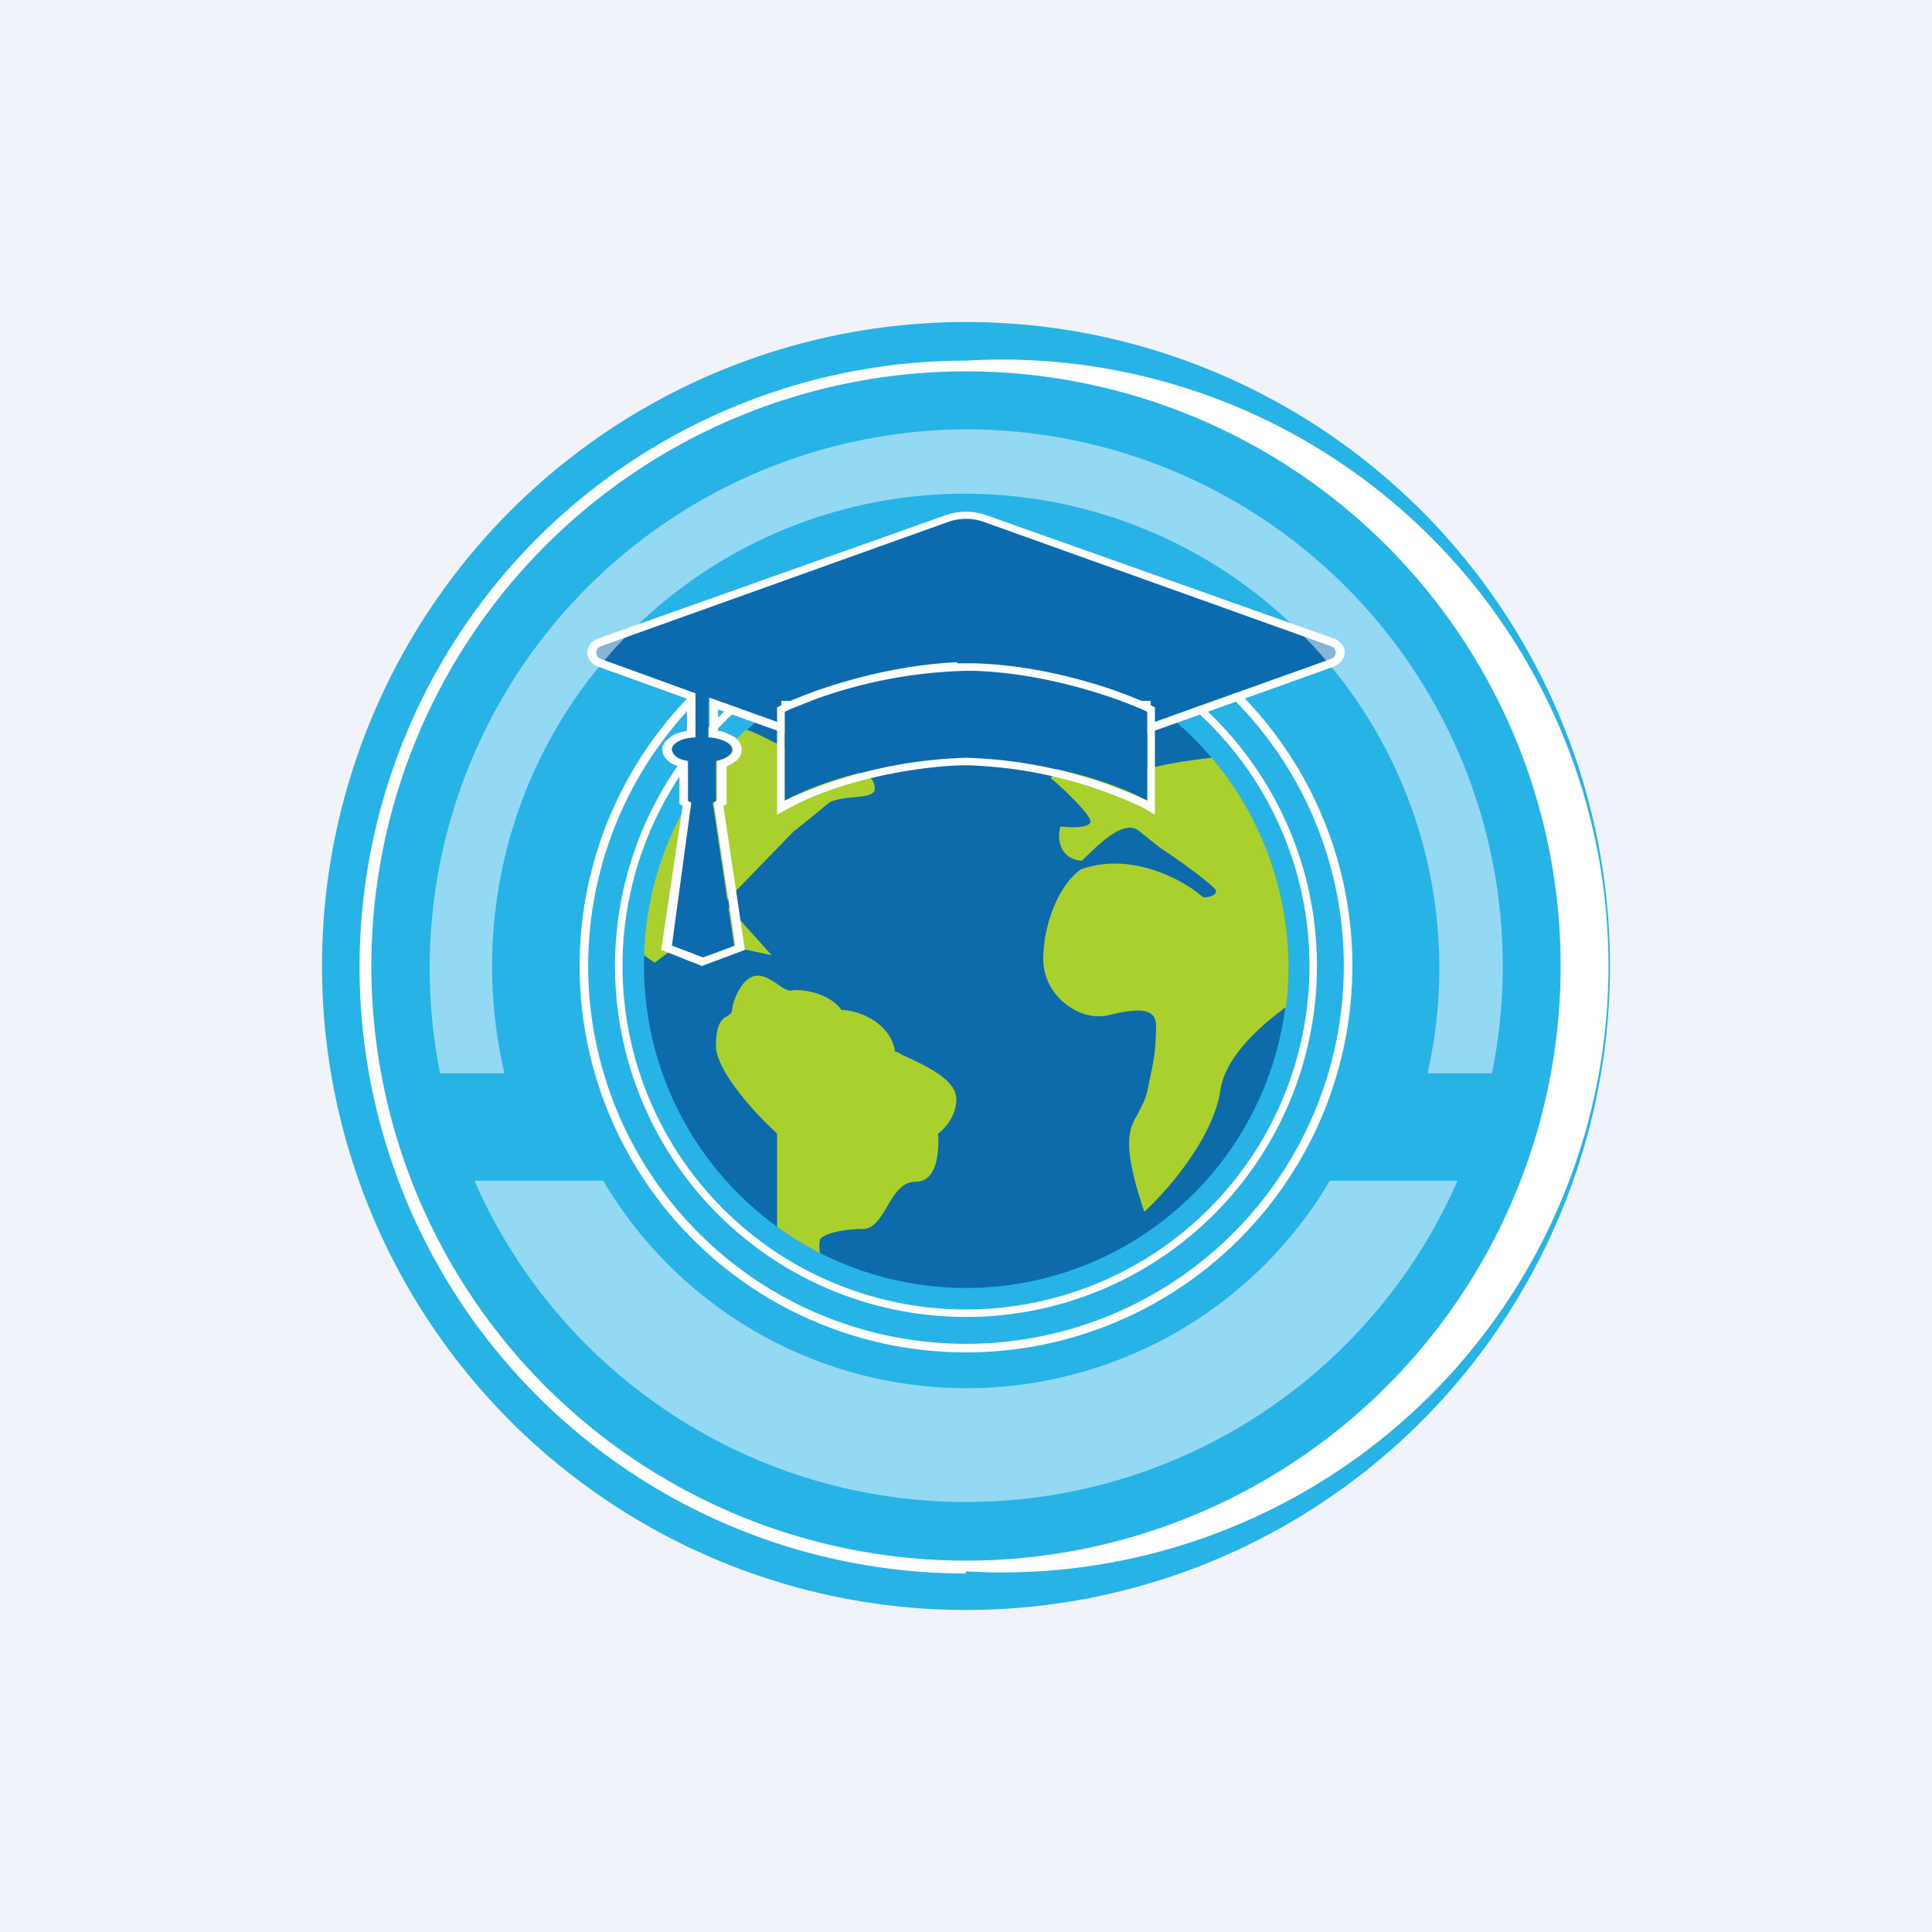 <!-- by TradingView --><svg width="18" height="18" viewBox="0 0 18 18" xmlns="http://www.w3.org/2000/svg"><path fill="#F0F3FA" d="M0 0h18v18H0z"/><circle cx="9" cy="9" r="6" fill="#28B3E6"/><path fill-rule="evenodd" d="M9 12.52a3.52 3.52 0 1 0 0-7.04 3.52 3.52 0 0 0 0 7.04Zm0 .08a3.6 3.6 0 1 0 0-7.2 3.6 3.6 0 0 0 0 7.2Z" fill="#fff"/><path fill-rule="evenodd" d="M9 12.2a3.2 3.2 0 1 0 0-6.4 3.2 3.2 0 0 0 0 6.4Zm0 .07a3.27 3.27 0 1 0 0-6.54 3.27 3.27 0 0 0 0 6.54Z" fill="#fff"/><circle cx="9" cy="9" fill="#0D6BAB" r="3"/><path d="M7.63 11.67a3 3 0 0 1-.39-.24v-.87c-.19-.17-.57-.58-.57-.82 0-.2.06-.25.1-.27.03-.02.05-.03.05-.06.01-.1.1-.32.24-.32.07 0 .14.05.2.09.04.03.08.05.11.05.07-.02.35.01.47.18.16 0 .46.12.5.39.03 0 .05.02.07.03.22.1.5.23.5.41 0 .16-.11.28-.17.32.01.15 0 .45-.21.45-.13 0-.2.12-.27.24-.06.1-.12.2-.22.2-.2 0-.38.05-.4.1a.27.27 0 0 0 0 .12ZM6 8.9a3 3 0 0 1 .95-2.1c.06.01.19.08.33.15.2.1.44.23.57.23.23.01.3.07.3.17 0 .06-.1.07-.22.08-.1.01-.19.03-.22.06a13.41 13.41 0 0 1-.32.26l-.64.66.44.49c-.27-.06-.8-.17-.83-.13l-.26.2L6 8.9ZM11.98 9.39a3.02 3.02 0 0 0-.69-2.33c-.27.03-.68.09-.82.2-.12.1-.25-.03-.36-.12-.07-.07-.12-.11-.15-.09-.07.05-.14.16-.17.2.12.1.36.33.37.4 0 .07-.19.06-.28.05-.03.1-.02.3.2.32.2-.2.4-.38.53-.28l.2.16c.23.15.52.37.52.4 0 .05-.08.06-.12.06-.18-.16-.67-.43-1.14-.26-.2.14-.35.5-.35.84 0 .33.33.58.6.52.29-.07.47-.08.45.13v.05c-.01.16-.01.2-.07.47-.02.14-.07.2-.1.27-.04.07-.08.13-.08.28 0 .21.1.5.14.63.21-.19.64-.68.71-1.13.04-.29.32-.56.6-.77Z" fill="#AAD02D"/><path fill-rule="evenodd" d="M9 14.54A5.54 5.54 0 1 0 9 3.46a5.54 5.54 0 0 0 0 11.08Zm0 .1A5.65 5.65 0 1 0 9 3.36a5.65 5.65 0 0 0 0 11.3Z" fill="#fff"/><path d="M5.6 6.14c-.06-.02-.06-.1 0-.12l3.24-1.16c.1-.03.22-.03.32 0l3.24 1.16c.06.02.06.1 0 .12l-1.68.6v-.21H7.28v.21L6.6 6.5v.37c.12 0 .22.06.22.11s-.06.09-.15.11v.37l-.03.02.2 1.33-.3.11-.3-.11.2-1.33-.04-.02v-.37c-.1-.02-.16-.06-.16-.1 0-.06.1-.11.23-.12v-.41l-.88-.32Z" fill="#0C6BAF"/><path d="M10.64 6.85V6.6H7.36v.25l-.67-.24v.2c.04 0 .08.02.12.04.05.02.1.07.1.13s-.03.1-.07.12a.34.34 0 0 1-.07.04v.35l-.03.02.2 1.34-.4.15-.38-.15.2-1.34-.03-.02v-.35a.35.35 0 0 1-.08-.03c-.04-.03-.08-.07-.08-.13s.06-.1.1-.13a.47.47 0 0 1 .13-.04v-.3l-.83-.3c-.13-.05-.13-.21 0-.26L8.81 4.8a.57.57 0 0 1 .38 0l3.24 1.15c.13.05.13.2 0 .26l-1.79.64Zm-4.16-.4v.42c-.13 0-.22.06-.22.11s.06.1.15.11v.37l.03.02-.18 1.33.29.11.3-.11-.2-1.33.03-.02v-.37c.09-.02.15-.06.15-.1 0-.06-.1-.11-.22-.12V6.5l.67.24v-.21h3.44v.21l1.68-.6c.06-.02.06-.1 0-.12L9.16 4.86a.47.47 0 0 0-.32 0L5.6 6.02c-.06.02-.06.1 0 .12l.88.32Z" fill="#fff"/><path d="M9 6.25c-.71 0-1.42.26-1.69.38v.83c.56-.3 1.36-.4 1.69-.4.33 0 1.13.1 1.69.4v-.83A4.4 4.4 0 0 0 9 6.25Z" fill="#0C6BAF"/><path fill-rule="evenodd" d="M9 6.25h.07c.69.02 1.36.26 1.62.38v.83A4.3 4.3 0 0 0 9 7.06a4.3 4.3 0 0 0-1.69.4v-.83A4.44 4.44 0 0 1 9 6.25Zm-.08-.07h.16c.7.02 1.38.26 1.64.39l.04.02v1l-.1-.06A4.1 4.1 0 0 0 9 7.13c-.33 0-1.1.1-1.65.4l-.11.06v-1l.04-.02c.26-.13.94-.37 1.64-.4Z" fill="#fff"/><path d="M4.1 10A5.02 5.02 0 0 1 9 4a5 5 0 0 1 4.9 6h-.6A4.42 4.42 0 0 0 9 4.6 4.4 4.4 0 0 0 4.7 10h-.6ZM13.58 11a5 5 0 0 1-9.16 0h1.2a3.93 3.93 0 0 0 6.77 0h1.2Z" fill="#fff" fill-opacity=".5"/></svg>